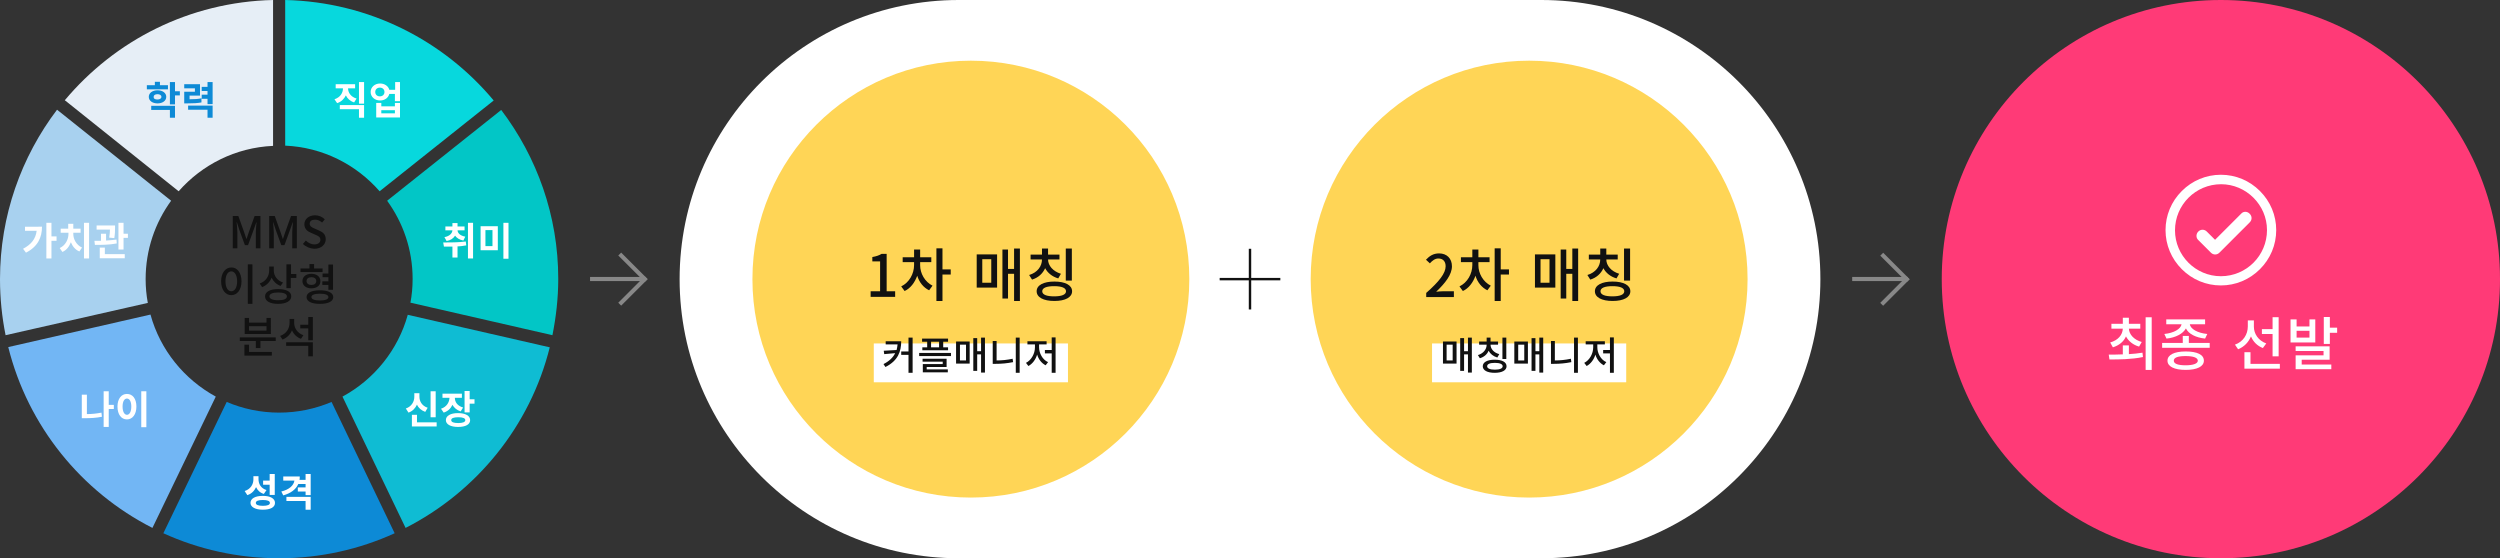 <?xml version="1.0" encoding="utf-8"?>
<!-- Generator: Adobe Illustrator 25.3.1, SVG Export Plug-In . SVG Version: 6.00 Build 0)  -->
<svg version="1.1" id="Layer_2" xmlns="http://www.w3.org/2000/svg" xmlns:xlink="http://www.w3.org/1999/xlink" x="0px" y="0px"
	 width="1030px" height="230px" viewBox="0 0 1030 230" style="enable-background:new 0 0 1030 230;" xml:space="preserve">
<rect x="0" y="0" width="1030" height="230" fill="#333333" stroke="none"/>
<style type="text/css">
	.st0{clip-path:url(#SVGID_2_);fill:#02C6C6;}
	.st1{clip-path:url(#SVGID_2_);fill:#A8D1EF;}
	.st2{clip-path:url(#SVGID_2_);fill:#72B6F4;}
	.st3{clip-path:url(#SVGID_2_);fill:#0FBCD3;}
	.st4{clip-path:url(#SVGID_2_);fill:#07D8DD;}
	.st5{clip-path:url(#SVGID_2_);fill:#0D8AD6;}
	.st6{clip-path:url(#SVGID_2_);fill:#E6EEF6;}
	.st7{fill:#0D8AD6;}
	.st8{fill:#111111;}
	.st9{fill:#FFFFFF;}
	.st10{clip-path:url(#SVGID_4_);fill:#FFFFFF;}
	.st11{clip-path:url(#SVGID_4_);fill:#FFD556;}
	.st12{clip-path:url(#SVGID_6_);fill:#FFD556;}
	.st13{clip-path:url(#SVGID_6_);fill:#FFFFFF;}
	.st14{clip-path:url(#SVGID_8_);fill:none;stroke:#111111;stroke-miterlimit:10;}
	.st15{clip-path:url(#SVGID_8_);fill:#FF3A77;}
	.st16{clip-path:url(#SVGID_10_);fill:#FFFFFF;}
	.st17{clip-path:url(#SVGID_10_);fill:#888888;}
</style>
<g>
	<g>
		<defs>
			<rect id="SVGID_1_" width="1030" height="230"/>
		</defs>
		<clipPath id="SVGID_2_">
			<use xlink:href="#SVGID_1_"  style="overflow:visible;"/>
		</clipPath>
		<path class="st0" d="M206.5,45.3l-47,37.4c6.6,9.1,10.5,20.2,10.5,32.2c0,3.4-0.3,6.6-0.9,9.8l58.5,13.4
			c1.5-7.5,2.4-15.3,2.4-23.2C230,88.8,221.2,64.7,206.5,45.3"/>
		<path class="st1" d="M60,115c0-12.1,3.9-23.2,10.5-32.3l-47-37.5C8.8,64.6,0,88.8,0,115c0,7.9,0.8,15.6,2.3,23.1l58.6-13.3
			C60.3,121.6,60,118.3,60,115"/>
		<path class="st2" d="M62,129.6L3.4,143c8.1,32.5,30.1,59.6,59.4,74.5l26.1-54.1C75.9,156.3,66,144.2,62,129.6"/>
		<path class="st3" d="M168,129.7c-4,14.5-13.9,26.7-26.9,33.7l26,54.1c29.2-14.9,51.3-41.9,59.4-74.4L168,129.7z"/>
		<path class="st4" d="M117.5,60c15.5,0.7,29.3,7.8,38.9,18.8l47-37.4C182.8,16.7,152,0.8,117.5,0V60z"/>
		<path class="st5" d="M136.6,165.6c-6.6,2.8-13.9,4.4-21.6,4.4c-7.7,0-15-1.6-21.6-4.4l-26.1,54.1C81.8,226.3,98,230,115,230
			c17,0,33.1-3.7,47.6-10.3L136.6,165.6z"/>
		<path class="st6" d="M73.6,78.8c9.6-10.9,23.4-18,38.9-18.7V0C78,0.8,47.3,16.7,26.7,41.3L73.6,78.8z"/>
	</g>
	<g>
		<path class="st7" d="M69.2,36.8h-8.7v-1.7h3.3v-1.4h2.1v1.4h3.3V36.8z M64.9,42.6c-2.1,0-3.6-1.1-3.6-2.7c0-1.6,1.5-2.7,3.6-2.7
			c2.1,0,3.6,1.1,3.6,2.7C68.5,41.5,67,42.6,64.9,42.6z M62.3,43.6h9.8v4.9H70v-3.2h-7.7V43.6z M64.9,41c0.9,0,1.6-0.4,1.6-1.1
			c0-0.7-0.7-1.1-1.6-1.1c-1,0-1.6,0.4-1.6,1.1C63.3,40.7,63.9,41,64.9,41z M74.1,39.3h-2V43H70v-9.2h2.1v3.8h2V39.3z"/>
		<path class="st7" d="M83,42.2c-1.7,0.3-3.2,0.4-6,0.4h-1.1v-4.8h4.4v-1.4h-4.4v-1.7h6.5v4.7h-4.3v1.5c2.1,0,3.4-0.1,4.9-0.4
			L83,42.2z M77.5,43.5h10.1v5h-2.1v-3.3h-8V43.5z M87.6,33.8v9.1h-2.1v-2.2h-2.4V39h2.4v-1.5h-2.4v-1.7h2.4v-2L87.6,33.8z"/>
	</g>
	<g>
		<path class="st8" d="M95.8,89h2.4l2.4,6.7c0.3,0.9,0.6,1.8,0.9,2.7h0.1c0.3-0.9,0.6-1.8,0.9-2.7l2.4-6.7h2.4v13.3h-1.9v-6.6
			c0-1.2,0.2-2.9,0.3-4.1h-0.1l-1.1,3.1l-2.3,6.3h-1.3l-2.3-6.3l-1-3.1h-0.1c0.1,1.2,0.3,2.9,0.3,4.1v6.6h-1.9V89z"/>
		<path class="st8" d="M110.8,89h2.4l2.4,6.7c0.3,0.9,0.6,1.8,0.9,2.7h0.1c0.3-0.9,0.6-1.8,0.9-2.7l2.4-6.7h2.4v13.3h-1.9v-6.6
			c0-1.2,0.2-2.9,0.3-4.1h-0.1l-1.1,3.1l-2.3,6.3h-1.3l-2.3-6.3l-1-3.1h-0.1c0.1,1.2,0.3,2.9,0.3,4.1v6.6h-1.9V89z"/>
		<path class="st8" d="M124.8,100.5l1.2-1.4c1,1,2.3,1.6,3.5,1.6c1.6,0,2.5-0.8,2.5-1.9c0-1.2-0.9-1.6-2.1-2.1l-1.8-0.8
			c-1.3-0.5-2.7-1.5-2.7-3.5c0-2.1,1.8-3.7,4.4-3.7c1.5,0,3,0.6,4,1.7l-1.1,1.3c-0.8-0.7-1.7-1.2-2.9-1.2c-1.4,0-2.2,0.6-2.2,1.7
			c0,1.1,1.1,1.6,2.1,2l1.8,0.8c1.6,0.7,2.7,1.6,2.7,3.6c0,2.1-1.8,3.9-4.7,3.9C127.7,102.4,126,101.7,124.8,100.5z"/>
	</g>
	<g>
		<path class="st8" d="M99.5,115.9c0,3.5-1.8,5.7-4.2,5.7c-2.4,0-4.2-2.2-4.2-5.7c0-3.5,1.8-5.7,4.2-5.7
			C97.7,110.1,99.5,112.4,99.5,115.9z M92.9,115.9c0,2.6,1,4.1,2.4,4.1c1.4,0,2.4-1.5,2.4-4.1c0-2.5-1-4.1-2.4-4.1
			C93.9,111.8,92.9,113.3,92.9,115.9z M104,108.9v16.3h-1.9v-16.3H104z"/>
		<path class="st8" d="M115.6,117.8c-1.7-0.6-3-1.9-3.7-3.4c-0.7,1.8-2.1,3.2-3.9,3.9l-1-1.5c2.6-0.9,3.9-3.1,3.9-5.4v-1.6h1.9v1.7
			c0,2.1,1.4,4.1,3.8,4.9L115.6,117.8z M120,122.1c0,1.9-2.1,3.1-5.4,3.1c-3.3,0-5.4-1.1-5.4-3.1c0-1.9,2.1-3,5.4-3
			C118,119.1,120,120.2,120,122.1z M118.2,122.1c0-1-1.3-1.6-3.6-1.6s-3.6,0.6-3.6,1.6c0,1,1.3,1.6,3.6,1.6S118.2,123.2,118.2,122.1
			z M122.1,113v1.5h-2.3v4.2H118v-9.8h1.9v4H122.1z"/>
		<path class="st8" d="M132.8,112.1h-9v-1.5h3.7v-1.8h1.9v1.8h3.5V112.1z M128.3,118.8c-2.2,0-3.7-1.2-3.7-3c0-1.8,1.5-3,3.7-3
			c2.2,0,3.7,1.2,3.7,3C132.1,117.6,130.5,118.8,128.3,118.8z M137.3,122.4c0,1.8-2.1,2.8-5.5,2.8c-3.4,0-5.5-1-5.5-2.8
			c0-1.8,2.1-2.8,5.5-2.8C135.1,119.6,137.3,120.6,137.3,122.4z M128.3,117.4c1.2,0,2-0.6,2-1.6c0-1-0.8-1.6-2-1.6
			c-1.2,0-2,0.6-2,1.6C126.3,116.8,127.1,117.4,128.3,117.4z M135.3,122.4c0-0.9-1.3-1.4-3.5-1.4c-2.2,0-3.5,0.5-3.5,1.4
			s1.3,1.4,3.5,1.4C134,123.8,135.3,123.3,135.3,122.4z M135.3,117.4h-2.5v-1.5h2.5v-1.7h-2.4v-1.5h2.4v-3.7h1.9v10.4h-1.9V117.4z"
			/>
	</g>
	<g>
		<path class="st8" d="M113.6,139v1.5h-6.3v2.9h-1.9v-2.9h-6.6V139H113.6z M102.5,145h9.5v1.5h-11.3V142h1.9V145z M111.7,137.6
			h-10.9V131h1.8v1.9h7.2V131h1.8V137.6z M109.8,134.4h-7.2v1.8h7.2V134.4z"/>
		<path class="st8" d="M124,139.6c-1.7-0.6-3-1.9-3.7-3.5c-0.7,1.7-2.1,3.1-3.9,3.8l-1-1.5c2.6-0.9,3.9-3.1,3.9-5.4v-1.6h1.9v1.7
			c0,2.1,1.4,4.2,3.8,5L124,139.6z M117.9,141h11v5.8H127v-4.3h-9.1V141z M128.9,130.5v9.7H127v-4.9h-3.3v-1.5h3.3v-3.2H128.9z"/>
	</g>
	<g>
		<path class="st9" d="M17.3,93.4c0,4.4-1.7,8.2-6.6,10.7l-1.2-1.6c3.4-1.8,5.2-4.1,5.6-7.4h-4.8v-1.7H17.3z M23.3,99.2h-2.1v7.3
			h-2.1V91.8h2.1v5.6h2.1V99.2z"/>
		<path class="st9" d="M30.2,96.4c0,2.1,1.2,4.5,3.6,5.6l-1.1,1.6c-1.7-0.7-2.8-2.1-3.5-3.8c-0.7,1.8-1.8,3.3-3.5,4l-1.1-1.6
			c2.4-1.1,3.6-3.6,3.6-5.8v-0.5H25v-1.7h3.1v-2h2.1v2h3v1.7h-3V96.4z M36.7,91.8v14.7h-2.1V91.8H36.7z"/>
		<path class="st9" d="M48.1,100.3c-3,0.6-6.5,0.6-9,0.6l-0.2-1.7c0.8,0,1.7,0,2.7,0v-2.9h2.1v2.8c1.5-0.1,2.9-0.2,4.3-0.4
			L48.1,100.3z M45,97.9c0.2-1.4,0.3-2.4,0.3-3.3h-5.5v-1.7h7.6v0.9c0,1,0,2.5-0.3,4.3L45,97.9z M43.2,104.7h8.2v1.7H41.1v-4.4h2.1
			V104.7z M52.7,96.3v1.7h-1.8v4.8h-2.1v-11h2.1v4.5H52.7z"/>
	</g>
	<g>
		<path class="st9" d="M35.9,170.6c1.9,0,3.9-0.2,5.9-0.6l0.2,1.7c-2.4,0.5-4.8,0.6-7,0.6h-1.3v-9.7h2.1V170.6z M46.9,168.5h-2.1
			v7.4h-2.1v-14.7h2.1v5.6h2.1V168.5z"/>
		<path class="st9" d="M56.2,167.5c0,3.2-1.6,5.3-3.9,5.3s-3.9-2-3.9-5.3c0-3.2,1.6-5.2,3.9-5.2S56.2,164.2,56.2,167.5z M50.5,167.5
			c0,2.2,0.8,3.4,1.8,3.4s1.8-1.2,1.8-3.4c0-2.2-0.8-3.3-1.8-3.3S50.5,165.3,50.5,167.5z M60.3,161.2V176h-2.1v-14.8H60.3z"/>
	</g>
	<g>
		<path class="st9" d="M108.7,203.5c-1.6-0.5-2.6-1.5-3.2-2.8c-0.7,1.5-1.8,2.7-3.6,3.3l-1.1-1.7c2.5-0.8,3.6-2.8,3.6-4.8v-1.3h2.1
			v1.2c0,2,1,3.8,3.3,4.5L108.7,203.5z M113.3,207.2c0,1.8-1.9,2.8-5,2.8c-3.1,0-5.1-1.1-5.1-2.8c0-1.8,1.9-2.9,5.1-2.9
			C111.4,204.3,113.3,205.4,113.3,207.2z M111.2,207.2c0-0.8-1-1.2-2.9-1.2c-1.9,0-2.9,0.4-2.9,1.2c0,0.8,1,1.2,2.9,1.2
			C110.2,208.4,111.2,208,111.2,207.2z M111.1,199.7h-2.7V198h2.7v-2.7h2.1v8.6h-2.1V199.7z"/>
		<path class="st9" d="M128,195.3v8.7h-2.1v-1.5h-3.2v-1.7h3.2v-1.4h-3c-1,2.3-3.1,3.8-6.2,4.7l-0.8-1.6c3.3-0.8,5.1-2.5,5.4-4.5
			h-4.6v-1.7h6.8c0,0.5,0,1-0.1,1.4h2.5v-2.4L128,195.3z M117.9,204.7H128v5.3h-2.1v-3.6h-7.9V204.7z"/>
	</g>
	<g>
		<path class="st9" d="M175.2,169.7c-1.6-0.6-2.8-1.6-3.4-3c-0.7,1.5-1.8,2.7-3.5,3.3l-1.1-1.7c2.4-0.8,3.5-2.9,3.5-4.8V162h2.1v1.4
			c0,1.9,1,3.8,3.4,4.6L175.2,169.7z M179.9,174v1.7h-10.2v-4.8h2.1v3.1H179.9z M179.5,171.9h-2.1v-10.7h2.1V171.9z"/>
		<path class="st9" d="M189.8,169.5c-1.6-0.5-2.7-1.5-3.4-2.7c-0.7,1.5-1.8,2.6-3.6,3.2l-1.1-1.6c2.4-0.8,3.4-2.7,3.5-4.5h-2.9v-1.7
			h8v1.7h-2.9c0,1.7,1,3.3,3.4,4L189.8,169.5z M193.7,173.1c0,1.8-1.9,2.8-5,2.8c-3.1,0-5-1.1-5-2.8c0-1.8,1.9-2.9,5-2.9
			C191.8,170.2,193.7,171.3,193.7,173.1z M191.7,173.1c0-0.8-1-1.2-2.9-1.2c-1.9,0-2.9,0.4-2.9,1.2c0,0.8,1,1.2,2.9,1.2
			C190.6,174.3,191.7,173.9,191.7,173.1z M195.5,164.6v1.7h-2v3.6h-2.1v-8.8h2.1v3.4H195.5z"/>
	</g>
	<g>
		<path class="st9" d="M192.1,101.1c-1.2,0.2-2.4,0.4-3.6,0.4v4.6h-2.1v-4.5c-1.2,0-2.4,0-3.5,0l-0.3-1.7c2.7,0,6.3,0,9.3-0.4
			L192.1,101.1z M183.1,97.7c2.2-0.4,3.2-1.6,3.3-2.8h-2.9v-1.6h2.9v-1.4h2.1v1.4h2.9v1.6h-2.9c0.1,1.2,1.1,2.2,3.2,2.6l-0.8,1.6
			c-1.6-0.3-2.8-1.1-3.4-2c-0.7,1.1-1.8,1.9-3.5,2.2L183.1,97.7z M194.9,91.8v14.7h-2.1V91.8H194.9z"/>
		<path class="st9" d="M205.1,93.2v9.9H198v-9.9H205.1z M200,94.8v6.6h2.9v-6.6H200z M209.5,91.8v14.8h-2.1V91.8H209.5z"/>
	</g>
	<g>
		<path class="st9" d="M145.9,42.2c-1.6-0.5-2.8-1.6-3.4-2.9c-0.7,1.4-1.8,2.6-3.6,3.2l-1.1-1.6c2.4-0.8,3.5-2.6,3.5-4.5h-3v-1.7h8
			v1.7h-2.9c0,1.7,1.1,3.5,3.5,4.2L145.9,42.2z M140,43.3h10v5.2h-2.1V45H140V43.3z M150,33.8v8.9h-2.1v-8.9H150z"/>
		<path class="st9" d="M164.8,33.8v7.9h-2.1v-3h-2.3c-0.4,1.6-1.9,2.7-3.8,2.7c-2.2,0-3.9-1.5-3.9-3.5s1.7-3.5,3.9-3.5
			c1.9,0,3.4,1.1,3.8,2.6h2.4v-3.2H164.8z M158.4,37.9c0-1.1-0.8-1.8-1.9-1.8c-1.1,0-1.9,0.7-1.9,1.8s0.8,1.8,1.9,1.8
			C157.6,39.7,158.4,39,158.4,37.9z M162.7,42.4h2.1v6H155v-6h2.1v1.4h5.6V42.4z M162.7,45.4h-5.6v1.3h5.6V45.4z"/>
	</g>
	<g>
		<defs>
			<rect id="SVGID_3_" width="1030" height="230"/>
		</defs>
		<clipPath id="SVGID_4_">
			<use xlink:href="#SVGID_3_"  style="overflow:visible;"/>
		</clipPath>
		<path class="st10" d="M635,230H395c-63.5,0-115-51.5-115-115S331.5,0,395,0h240c63.5,0,115,51.5,115,115S698.5,230,635,230"/>
		<path class="st11" d="M490,115c0,49.7-40.3,90-90,90s-90-40.3-90-90s40.3-90,90-90S490,65.3,490,115"/>
		<rect x="360" y="141.5" class="st10" width="80" height="16"/>
	</g>
	<g>
		<path class="st8" d="M358.7,120h3.9v-12.3h-3.2v-1.8c1.7-0.3,2.8-0.7,3.8-1.3h2.1V120h3.5v2.3h-10.1V120z"/>
		<path class="st8" d="M379.1,109.3c0,3.3,1.9,6.8,5.1,8.4l-1.4,1.9c-2.3-1.1-4.1-3.3-4.9-6c-1,2.8-2.8,5.2-5.2,6.3l-1.4-1.9
			c3.3-1.6,5.3-5.2,5.3-8.8V108h-4.7v-2h4.7v-3.2h2.5v3.2h4.6v2h-4.6V109.3z M391.7,113.1h-3.4v10.9h-2.5v-21.7h2.5v8.7h3.4V113.1z"
			/>
		<path class="st8" d="M402.4,104.8h8.4v13.7h-8.4V104.8z M404.7,116.5h3.7v-9.7h-3.7V116.5z M420.2,102.4v21.6h-2.4v-11.2h-2.5
			v10.2H413v-20.2h2.3v8h2.5v-8.4H420.2z"/>
		<path class="st8" d="M436,114.7c-2.5-0.7-4.4-2.3-5.4-4.2c-1,2.2-2.8,3.9-5.4,4.7l-1.2-1.9c3.4-1,5.3-3.6,5.3-6.4v0h-4.7v-2h4.7
			v-2.5h2.5v2.5h4.7v2h-4.7v0c0,2.5,2,4.9,5.3,5.9L436,114.7z M441.7,120c0,2.5-2.8,4-7.3,4s-7.3-1.5-7.3-4c0-2.5,2.8-4,7.3-4
			S441.7,117.5,441.7,120z M439.2,120c0-1.4-1.8-2.1-4.9-2.1s-4.9,0.7-4.9,2.1s1.8,2.1,4.9,2.1S439.2,121.4,439.2,120z M441.6,115.6
			h-2.5v-13.2h2.5V115.6z"/>
	</g>
	<g>
		<path class="st8" d="M371.3,140.5c0,4.3-1.3,8.1-6.5,10.7L364,150c2.4-1.2,4-2.8,4.8-4.5l-4.5,0.4l-0.2-1.4l5.3-0.3
			c0.2-0.7,0.3-1.5,0.4-2.3h-4.9v-1.3H371.3z M376,139.1v14.5h-1.7v-7.4h-3v-1.4h3v-5.7H376z"/>
		<path class="st8" d="M391.8,145.4v1.3h-13.1v-1.3H391.8z M381.9,140.8h-2v-1.3h10.7v1.3h-2v2.3h2v1.2H380v-1.2h2V140.8z
			 M381.9,152.2h8.6v1.2h-10.3V150h8.2v-1h-8.3v-1.2h9.9v3.4h-8.2V152.2z M386.9,140.8h-3.3v2.3h3.3V140.8z"/>
		<path class="st8" d="M393.9,140.7h5.6v9.1h-5.6V140.7z M395.5,148.5h2.5V142h-2.5V148.5z M405.8,139.1v14.4h-1.6v-7.5h-1.6v6.8
			H401v-13.5h1.6v5.4h1.6v-5.6H405.8z"/>
		<path class="st8" d="M410.7,148.5c2,0,4.2-0.2,6.5-0.7l0.2,1.4c-2.5,0.5-4.8,0.7-7.1,0.7H409v-9.4h1.6V148.5z M420.1,139.1v14.5
			h-1.6v-14.5H420.1z"/>
		<path class="st8" d="M428.1,143.1c0,2.4,1.4,5.1,3.7,6.1l-1,1.3c-1.6-0.8-2.9-2.4-3.5-4.4c-0.6,2-1.9,3.8-3.6,4.7l-1-1.3
			c2.2-1.1,3.7-3.8,3.7-6.4v-1.2h-3.1v-1.3h7.9v1.3h-3.1V143.1z M434.9,139.1v14.5h-1.6v-8h-2.8v-1.4h2.8v-5.2H434.9z"/>
	</g>
	<g>
		<defs>
			<rect id="SVGID_5_" width="1030" height="230"/>
		</defs>
		<clipPath id="SVGID_6_">
			<use xlink:href="#SVGID_5_"  style="overflow:visible;"/>
		</clipPath>
		<path class="st12" d="M720,115c0,49.7-40.3,90-90,90s-90-40.3-90-90s40.3-90,90-90S720,65.3,720,115"/>
		<rect x="590" y="141.5" class="st13" width="80" height="16"/>
	</g>
	<g>
		<path class="st8" d="M587.7,120.6c5.2-4.6,7.9-8,7.9-10.9c0-1.9-1-3.2-3-3.2c-1.4,0-2.5,0.9-3.5,2l-1.6-1.5
			c1.5-1.6,3.1-2.6,5.4-2.6c3.2,0,5.3,2.1,5.3,5.3c0,3.4-2.7,6.9-6.5,10.5c0.9-0.1,2-0.2,2.9-0.2h4.4v2.4h-11.4V120.6z"/>
		<path class="st8" d="M609.1,109.3c0,3.3,1.9,6.8,5.1,8.4l-1.4,1.9c-2.3-1.1-4.1-3.3-4.9-6c-1,2.8-2.8,5.2-5.2,6.3l-1.4-1.9
			c3.3-1.6,5.3-5.2,5.3-8.8V108h-4.7v-2h4.7v-3.2h2.5v3.2h4.6v2h-4.6V109.3z M621.7,113.1h-3.4v10.9h-2.5v-21.7h2.5v8.7h3.4V113.1z"
			/>
		<path class="st8" d="M632.4,104.8h8.4v13.7h-8.4V104.8z M634.7,116.5h3.7v-9.7h-3.7V116.5z M650.2,102.4v21.6h-2.4v-11.2h-2.5
			v10.2H643v-20.2h2.3v8h2.5v-8.4H650.2z"/>
		<path class="st8" d="M666,114.7c-2.5-0.7-4.4-2.3-5.4-4.2c-1,2.2-2.8,3.9-5.4,4.7l-1.2-1.9c3.4-1,5.3-3.6,5.3-6.4v0h-4.7v-2h4.7
			v-2.5h2.5v2.5h4.7v2h-4.7v0c0,2.5,2,4.9,5.3,5.9L666,114.7z M671.7,120c0,2.5-2.8,4-7.3,4s-7.3-1.5-7.3-4c0-2.5,2.8-4,7.3-4
			S671.7,117.5,671.7,120z M669.2,120c0-1.4-1.8-2.1-4.9-2.1s-4.9,0.7-4.9,2.1s1.8,2.1,4.9,2.1S669.2,121.4,669.2,120z M671.6,115.6
			h-2.5v-13.2h2.5V115.6z"/>
	</g>
	<g>
		<path class="st8" d="M594.5,140.7h5.6v9.1h-5.6V140.7z M596,148.5h2.5V142H596V148.5z M606.4,139.1v14.4h-1.6v-7.5h-1.6v6.8h-1.6
			v-13.5h1.6v5.4h1.6v-5.6H606.4z"/>
		<path class="st8" d="M616.9,147.3c-1.7-0.5-2.9-1.5-3.6-2.8c-0.6,1.5-1.9,2.6-3.6,3.1l-0.8-1.3c2.3-0.7,3.6-2.4,3.6-4.3v0h-3.1
			v-1.3h3.1v-1.6h1.6v1.6h3.1v1.3h-3.1v0c0,1.7,1.3,3.3,3.6,3.9L616.9,147.3z M620.7,150.9c0,1.7-1.9,2.7-4.9,2.7
			c-3,0-4.9-1-4.9-2.7c0-1.7,1.9-2.7,4.9-2.7C618.9,148.2,620.7,149.2,620.7,150.9z M619.1,150.9c0-0.9-1.2-1.4-3.2-1.4
			c-2.1,0-3.2,0.5-3.2,1.4c0,0.9,1.2,1.4,3.2,1.4C617.9,152.3,619.1,151.8,619.1,150.9z M620.6,147.9H619v-8.8h1.6V147.9z"/>
		<path class="st8" d="M623.9,140.7h5.6v9.1h-5.6V140.7z M625.5,148.5h2.5V142h-2.5V148.5z M635.8,139.1v14.4h-1.6v-7.5h-1.6v6.8
			H631v-13.5h1.6v5.4h1.6v-5.6H635.8z"/>
		<path class="st8" d="M640.7,148.5c2,0,4.2-0.2,6.5-0.7l0.2,1.4c-2.5,0.5-4.8,0.7-7.1,0.7H639v-9.4h1.6V148.5z M650.1,139.1v14.5
			h-1.6v-14.5H650.1z"/>
		<path class="st8" d="M658.1,143.1c0,2.4,1.4,5.1,3.7,6.1l-1,1.3c-1.6-0.8-2.9-2.4-3.5-4.4c-0.6,2-1.9,3.8-3.6,4.7l-1-1.3
			c2.2-1.1,3.7-3.8,3.7-6.4v-1.2h-3.1v-1.3h7.9v1.3h-3.1V143.1z M664.9,139.1v14.5h-1.6v-8h-2.8v-1.4h2.8v-5.2H664.9z"/>
	</g>
	<g>
		<defs>
			<rect id="SVGID_7_" width="1030" height="230"/>
		</defs>
		<clipPath id="SVGID_8_">
			<use xlink:href="#SVGID_7_"  style="overflow:visible;"/>
		</clipPath>
		<line class="st14" x1="515" y1="102.5" x2="515" y2="127.5"/>
		<line class="st14" x1="527.5" y1="115" x2="502.5" y2="115"/>
		<path class="st15" d="M1030,115c0,63.5-51.5,115-115,115s-115-51.5-115-115S851.5,0,915,0S1030,51.5,1030,115"/>
	</g>
	<g>
		<path class="st9" d="M877.1,145.9c1.9-0.1,3.8-0.3,5.6-0.6l0.2,1.8c-4.8,1-10,1-13.8,1l-0.3-2c1.7,0,3.7,0,5.8-0.1v-3.7h2.5V145.9
			z M869.4,141.1c3.2-0.9,5.1-3.1,5.2-5.7h-4.7v-2h4.7v-2.5h2.5v2.5h4.7v2h-4.7c0.1,2.4,2.1,4.6,5.3,5.5l-1.1,1.9
			c-2.5-0.7-4.4-2.3-5.4-4.2c-0.9,2.1-2.8,3.7-5.4,4.5L869.4,141.1z M886.5,130.7v21.7H884v-21.7H886.5z"/>
		<path class="st9" d="M910.4,141.3v2h-19.6v-2h8.5v-2.9h2.5v2.9H910.4z M891.7,137.6c4-0.4,6.8-2.1,7.1-4h-6.3v-2h16v2h-6.3
			c0.3,1.9,3.1,3.6,7.2,4l-0.9,1.9c-3.8-0.4-6.8-1.9-7.9-4.2c-1.2,2.2-4.2,3.8-8,4.2L891.7,137.6z M908,148.6c0,2.4-2.8,3.8-7.5,3.8
			c-4.7,0-7.5-1.4-7.5-3.8c0-2.4,2.8-3.8,7.5-3.8C905.2,144.8,908,146.1,908,148.6z M905.5,148.6c0-1.2-1.8-1.9-5-1.9
			s-4.9,0.6-4.9,1.9c0,1.3,1.8,1.9,4.9,1.9S905.5,149.8,905.5,148.6z"/>
		<path class="st9" d="M932.3,143.4c-2.3-0.9-4-2.6-4.9-4.8c-1,2.4-2.8,4.3-5.3,5.3l-1.3-1.9c3.4-1.2,5.3-4.2,5.3-7.5V132h2.5v2.6
			c0,2.9,1.8,5.7,5.1,6.9L932.3,143.4z M939.3,149.9v2h-14.6v-6.8h2.5v4.8H939.3z M936.3,137.6h-4.4v-2h4.4v-4.9h2.5v16.1h-2.5
			V137.6z"/>
		<path class="st9" d="M953.9,141.1h-10.2v-9.5h2.5v2.9h5.3v-2.9h2.4V141.1z M948.3,150.2h12.2v1.9h-14.7v-5.7h11.5v-1.8h-11.5v-1.9
			h14v5.5h-11.5V150.2z M951.5,136.3h-5.3v2.8h5.3V136.3z M962.9,135.1v2h-3v4.6h-2.5v-11.1h2.5v4.4H962.9z"/>
	</g>
	<g>
		<defs>
			<rect id="SVGID_9_" width="1030" height="230"/>
		</defs>
		<clipPath id="SVGID_10_">
			<use xlink:href="#SVGID_9_"  style="overflow:visible;"/>
		</clipPath>
		<path class="st16" d="M931.1,78.7c-4.3-4.3-10-6.7-16.1-6.7c-6.1,0-11.8,2.4-16.1,6.7c-4.3,4.3-6.7,10-6.7,16.1s2.4,11.8,6.7,16.1
			c4.3,4.3,10,6.7,16.1,6.7c6.1,0,11.8-2.4,16.1-6.7c4.3-4.3,6.7-10,6.7-16.1S935.4,83,931.1,78.7 M934,94.8c0,10.5-8.5,19-19,19
			c-10.4,0-18.9-8.5-18.9-18.9c0-10.5,8.5-19,19-19C925.4,75.9,934,84.4,934,94.8"/>
		<path class="st16" d="M923.4,88l-10.8,10.8l-3.4-3.4c-1-1-2.5-1-3.5,0c-1,1-1,2.6,0,3.5l5.2,5.2c1,1,2.5,1,3.5,0l12.5-12.5
			c1-1,1-2.5,0-3.5C925.9,87,924.3,87,923.4,88"/>
		<rect x="243.1" y="114.1" class="st17" width="22.9" height="1.7"/>
		
			<rect x="253.1" y="119" transform="matrix(0.707 -0.707 0.707 0.707 -8.355 219.534)" class="st17" width="15.4" height="1.7"/>
		
			<rect x="260" y="102.4" transform="matrix(0.707 -0.707 0.707 0.707 -1.492 216.694)" class="st17" width="1.7" height="15.4"/>
		<rect x="763.1" y="114.1" class="st17" width="22.9" height="1.7"/>
		
			<rect x="773.1" y="119" transform="matrix(0.707 -0.707 0.707 0.707 143.945 587.223)" class="st17" width="15.4" height="1.7"/>
		
			<rect x="780" y="102.4" transform="matrix(0.707 -0.707 0.707 0.707 150.817 584.395)" class="st17" width="1.7" height="15.4"/>
	</g>
</g>
</svg>
